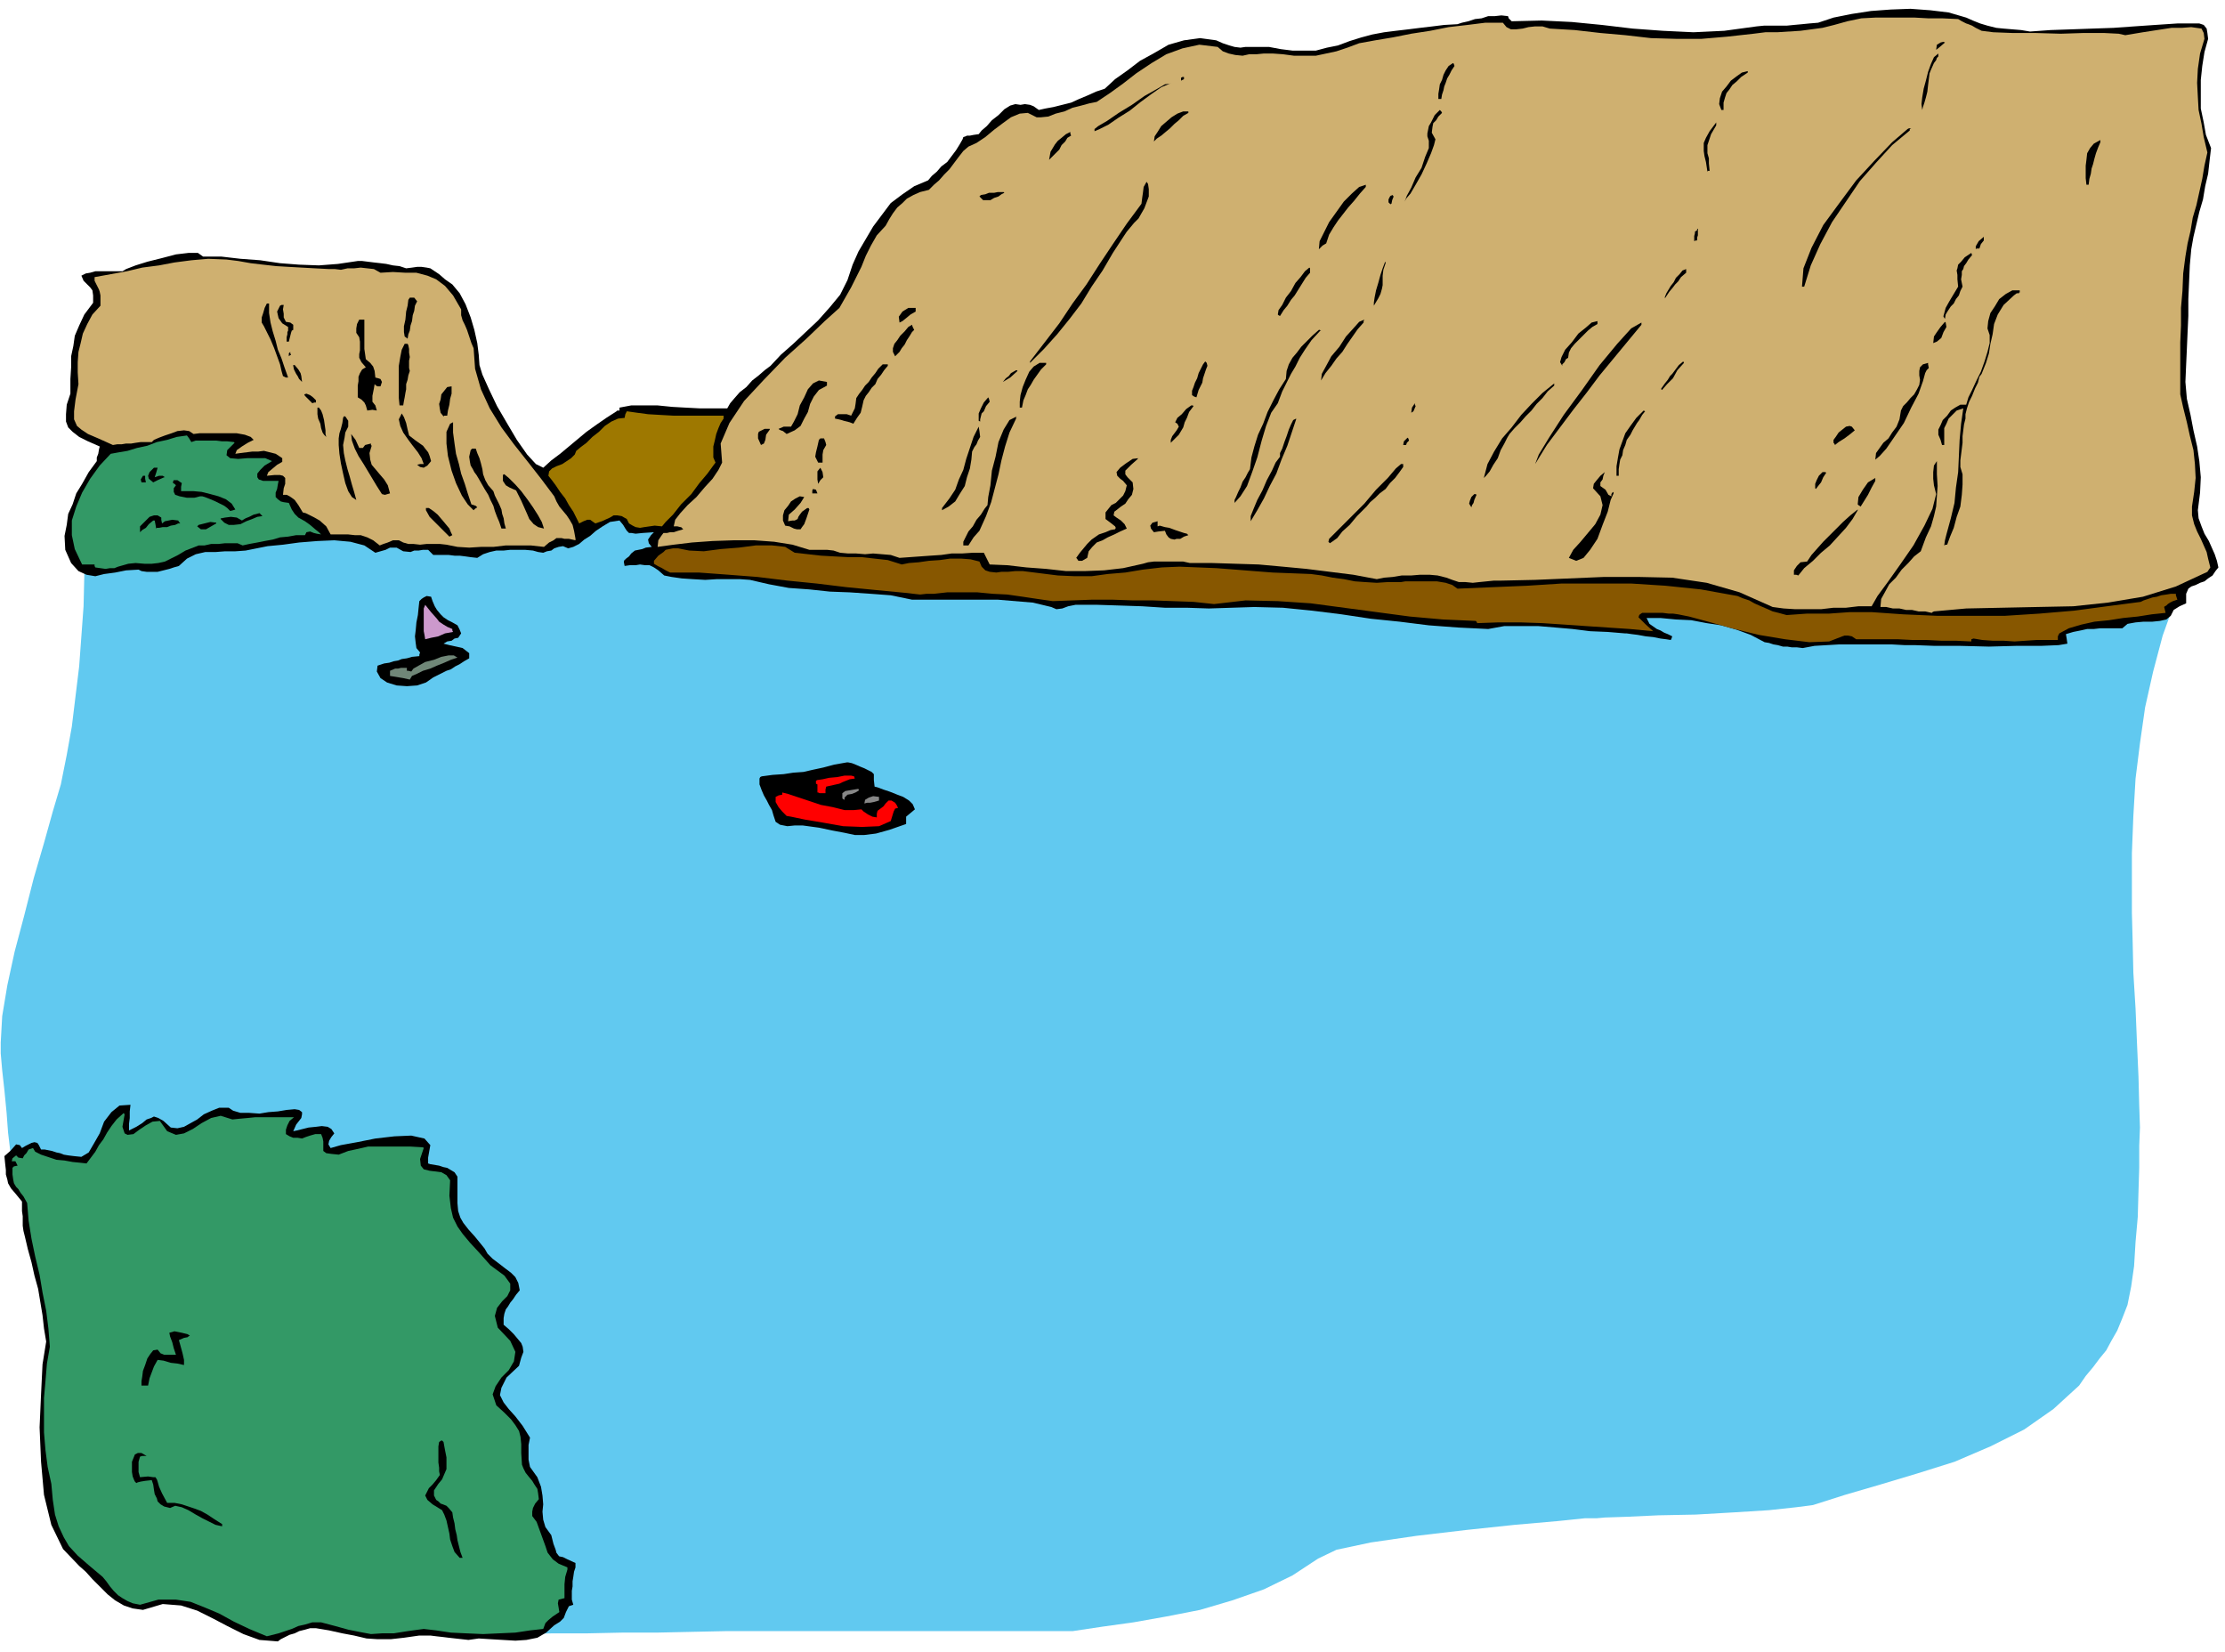 <svg xmlns="http://www.w3.org/2000/svg" width="490.455" height="364.04" fill-rule="evenodd" stroke-linecap="round" preserveAspectRatio="none" viewBox="0 0 3035 2253"><style>.pen1{stroke:none}.brush2{fill:#000}.brush3{fill:#cfb070}.brush5{fill:red}.brush8{fill:#396}</style><path d="m116 746 742-94 2110 165-18 50-13 49-11 49-7 49-6 48-3 51-2 51v81l1 38 1 44 3 49 2 48 2 45 1 39 1 30-1 25v30l-1 32-1 35-3 34-2 33-4 28-5 25-7 18-7 17-8 14-7 13-9 11-9 12-10 12-9 13-35 32-40 28-46 23-49 21-51 16-50 15-48 14-44 14-23 3-37 4-48 3-52 3-51 1-43 2-30 1-11 1h-16l-39 4-57 5-66 7-68 8-62 9-47 10-25 12-35 23-39 19-43 15-44 13-46 9-45 8-43 6-40 6H989l-47 1-46 1h-47l-47 1h-47l-46 1-692-636-1-7-2-16-3-25-2-27-3-31-3-27-2-23v-15l2-36 7-42 10-46 13-49 13-51 14-48 12-43 11-37 8-40 7-39 5-41 5-41 3-41 3-41 1-42 1-39z" class="pen1" style="fill:#61c9f0"/><path d="m3026 774-4 5-4 6-6 4-5 4-6 2-6 3-6 2-4 3-3 7v13l-9 4-8 5-4 8-6 5-9 2-10 1h-12l-11 1-11 2-7 6h-30l-9 1h-9l-9 2-10 2-10 3 1 6 1 7-12 2-24 1h-34l-37 1-39-1h-35l-27-1h-14l-18-1h-71l-17 1-17 1-16 3-8-1h-7l-6-1h-6l-7-2-6-1-6-2-6-1-19-10-19-7-21-6-20-3-21-4-21-1-21-2h-19l4 8 10 7 5 2 5 3 5 2 6 3-1 3-1 2-6-1-8-1-10-2-10-1-11-2-8-1-7-1h-2l-24-2-24-1-24-3-23-2-24-2h-46l-22 4-41-2-40-3-40-5-39-4-40-6-40-5-40-4-39-1-31 1-31 1-30-1h-30l-31-2-30-1-31-1h-30l-10 2-8 3-8 1-7-3-25-6-24-2-24-2h-117l-29-6-27-2-29-2-27-1-28-3-28-2-27-5-26-6-14-1h-31l-16 1-17-1-15-1-14-2-10-2-8-7-6-4-6-3h-6l-7-1-6 1h-8l-7 1-1-5v-2l3-3 4-3 3-4 5-4 5-1 5-1 5-2 8-1-4-5-1-5 4-6 4-4-15 1-10 1-6-1h-3l-3-3-2-3-3-5-5-6-13 2-10 6-9 6-8 7-8 5-7 6-8 4-7 2-7-3-6 1-6 2-4 3-6 1-5 2-7-1-7-2-11-1h-20l-9 1h-10l-9 2-9 3-8 5-9-1-7-1-8-1h-7l-8-1h-21l-4-4-3-3h-7l-6 1h-6l-5 2-10-1-9-5h-9l-6 3-7 2-7 2-15-10-19-5-22-2-23 1-25 2-22 3-21 2-15 3-15 3-14 1h-14l-13 1h-14l-13 3-12 6-11 10-7 2-6 2-8 2-8 2h-15l-7-1-4-2-17 1-15 3-15 2-12 3-12-2-11-5-10-11-8-18-1-19 3-15 2-15 6-13 5-15 8-13 9-16 11-15v-5l2-5 1-6 1-4-16-7-12-6-9-7-6-6-3-8v-10l1-13 5-15v-20l1-16v-15l3-14 2-14 6-14 7-15 12-16v-10l-1-7-3-4-3-3-6-6-3-7 6-3 6-1 7-2h37l5-3 13-5 16-5 20-5 19-5 17-2h13l7 5h25l26 3 27 2 27 4 26 2 27 1 26-2 27-4h6l8 1 8 1 9 1 8 1 9 2 9 1 9 3 8-1 7-1h6l7 1 5 1 6 4 6 4 8 7 10 7 10 12 8 15 7 18 5 17 4 18 2 16 1 14 4 13 9 20 11 23 14 24 13 22 14 20 12 13 10 5 11-10 12-9 12-10 12-10 12-10 14-10 13-9 14-9 1-1h3v-4l16-3h36l20 2 18 1 19 1h38l4-7 6-7 7-8 9-7 8-9 9-7 8-7 8-6 14-15 17-15 17-16 17-16 16-18 14-17 10-20 7-21 8-18 10-17 10-17 12-16 12-16 16-12 16-11 19-8 5-6 7-6 6-7 8-6 6-8 6-8 5-8 4-7 1-3 3-1 2-1h4l5-1 7-1 4-5 7-6 7-8 9-7 8-8 8-5 7-2 7 1 6-1 7 1 5 2 7 5 9-2 11-2 12-3 12-3 11-5 12-5 11-5 12-4 14-13 17-12 17-13 20-11 19-11 21-6 22-3 22 3 9 4 9 3 7 2 8 1 7-1h32l16 3 16 2h32l15-4 15-3 16-6 16-5 15-4 16-3 16-2 17-2 16-2 17-2 16-2 18-1 6-2 9-2 9-3 9-1 9-3h9l9-1 9 1 1 3 4 4 41-1 41 2 41 4 42 5 41 3 42 2 42-2 44-6 10-1h31l10-1 11-1 10-1 12-1 21-7 25-5 26-4 27-2 27-1 27 2 25 3 24 7 9 4 10 4 10 3 12 3 10 1 12 1 12 1 12 2 28-2 29-1 28-1 29-1 28-2 29-2 30-2h30l6 2 4 5 1 6 1 8-5 18-3 19-2 19v39l4 19 3 17 7 18-2 17-2 18-4 17-3 18-5 17-4 17-4 17-3 17-2 22-1 23-1 23v23l-1 22-1 23-1 22-1 23 2 23 5 22 4 21 5 22 3 20 2 22-1 21-3 24 1 11 4 11 4 10 6 10 4 9 4 9 3 9 2 9z" class="pen1 brush2"/><path d="m3015 774-2 3-2 3-43 20-45 14-48 8-47 5-50 1-48 1-48 1-44 4-2 1-1 1-9-2h-9l-9-2h-8l-9-2h-9l-9-2h-8l1-11 5-9 6-11 9-9 8-11 9-9 8-9 9-7 7-19 7-15 4-14 3-13 1-14 1-14-1-16v-18l-4 6-1 9v9l1 9 3 12-5 20-11 23-15 27-18 26-17 24-14 19-8 14h-18l-17 2h-17l-17 2h-35l-16-1-15-2-45-20-45-13-47-7-46-1h-47l-47 2-47 2-46 1h-10l-10 1-10 1-9 1-10-1h-9l-9-3-8-3-12-3-11-1h-13l-12 1h-13l-12 2-12 1-10 2-32-6-32-4-32-4-32-3-33-3-32-1-32-1h-30l-9-2h-40l-8 1-7 2-27 6-26 3-26 1h-26l-27-3-27-2-26-3-24-1-4-8-4-8h-15l-15 1h-14l-14 2-15 1-14 1-14 1-14 1-12-4-12-1-12-1-11 1-12-1h-11l-11-1-9-3-9-1h-24l-23-7-25-4-27-2h-28l-29 1-28 2-25 3-22 3 1-9 4-6 3-4h5l4-1h5l6-2 7-2-3-3h-1l-4-1h-5l2-9 7-9 10-11 12-11 11-13 11-12 8-12 5-10-2-26 12-28 20-30 27-29 29-30 29-26 25-24 20-18 8-14 8-14 7-14 7-14 6-15 7-14 8-14 12-13 5-9 5-8 6-8 7-6 6-6 9-5 9-4 12-3 7-7 7-6 7-8 7-7 6-8 6-8 7-9 7-6 11-5 12-8 12-10 12-9 11-8 12-5 11-1 12 6h6l10-1 10-4 12-3 11-5 12-3 11-3 10-2 18-12 18-13 18-14 21-14 20-12 22-8 23-5 25 3 7 6 8 3 9 2 10 1 9-2h10l10-1h12l14 1 15 2h30l14-3 14-3 15-5 16-6 22-4 24-4 25-5 26-4 25-5 26-3 24-3h24l5 6 6 3h7l9-1 8-2 9-1h10l10 3 34 2 35 4 34 3 35 4 34 1h35l35-3 36-4 16-2h16l16-1 16-1 15-2 15-2 16-4 18-5 19-4 19-1h54l18 1h19l22 1 5 3 6 3 3 1 5 2 5 3 8 4 16 2 26 1h31l35 1 31-1h28l20 1 9 2 12-2 12-2 13-2 13-2 13-2h14l13-1 14 2 3 6 1 8-6 20-3 21-1 19 1 19 1 18 4 19 3 18 5 21-4 18-3 18-4 18-4 18-5 17-3 18-4 17-3 18-3 23-1 24-2 23v24l-1 23v71l4 18 5 20 4 18 5 20 2 19 1 19-2 19-3 20v12l3 12 4 10 5 10 4 9 4 9 2 9 3 12z" class="pen1 brush3"/><path d="m2970 818-6 2-4 2-3 2-2 2-2 1-1 1 1 4 1 4-19 2-19 3-20 2-19 3-20 2-18 4-17 5-13 7-2 4v5h-29l-15 1-15 1-15-1h-15l-14-1-12-2-3 1v3l-21-1h-20l-20-1h-19l-20-1h-57l-6-4-5-1h-5l-3 1-18 7-27 1-33-4-36-6-37-9-32-9-26-7-15-3-7-1h-6l-8-1h-28l-3 2-1 1-1 3 10 10 10 9-32-3-30-2-30-2-29-2-30-2-30-1h-30l-29 1-1-2-1-1-45-2-45-4-45-6-45-6-45-6-45-3-44-1-43 5-28-3-28-1-28-1h-27l-28-1h-27l-27 1-27 1-21-3-20-3-21-3-20-1-21-2h-41l-18 2h-10l-9 1-9-1-8-1-42-4-41-4-41-5-40-4-41-5-39-3-41-3h-39l-6-3-5-3-6-3-5-3v-4l6-7 7-5 3-3 5-1 5-1h7l15 3 20 1 23-3 25-2 23-3h22l18 2 13 8 18 2 18 2 18 1 19 1h18l18 2 18 2 19 6 10-2 13-1 14-2 15-1 14-2h15l13 1 12 3 3 7 5 5 6 2 9 1 7-1h9l10-1h10l24 3 24 3 23 1h23l22-3 24-2 24-4 26-3 24-1 25 1 25 1 26 2 25 2 26 2 26 1 26 1 15 2 15 3 15 2 15 3 14 1 16 1 15-1h18l6-1h43l12 2 9 3 7 5 47-2 48-2 47-3h95l47 3 48 5 50 9 7 3 9 3 7 4 9 4 7 3 9 4 8 2 11 3 14-1 14-1h30l14-1 14-1h30l43 3 46 2h93l47-3 47-4 45-6 46-6 4-2 6-2 6-2 6-1 6-2 7-1 6-1h7v2l2 6z" class="pen1" style="fill:#875700"/><path d="m2865 194-3 7-3 8-2 7-2 8-2 6-1 7-2 7-1 8h-3l-1-9v-17l1-8 1-9 4-7 5-6 9-5v3zm-110 205h-1v1h-3l-4 3-14 13-8 13-5 13-2 14-3 13-2 13-4 13-6 15-3 4-2 8-4 8-4 10-4 8-3 9-2 8v6l-2 8-1 8-1 8v9l-1 8-1 8-1 8v9l3 10v14l-1 14-2 16-5 14-4 15-5 12-4 11h-2l-2 1 1-7 2-8 6-22 5-21 2-21 3-21 1-22 1-22 2-22 3-21-9 3-6 6-5 5-3 7-3 6v23h-3l-2-7-3-7v-7l3-6 3-7 6-6 5-7 6-4 7-4h8l3-10 5-10 6-13 6-12 5-14 4-13 3-12v-11l-3-9 1-10 3-11 6-9 6-10 9-7 9-5h10v3zm-49-71-4 5-2 6h-4l-1 1v-4l4-7 7-6v5zm-16 20-5 6-3 5-3 4-1 4-2 3v5l-1 6 2 10-3 6-2 6-4 5-3 6-4 4-4 6-3 5-1 6-2-3v-1l3-11 5-9 6-10 6-10-1-10v-6l-1-6 1-3 1-5 4-4 5-6 9-6 1 3zm-35 98-4 7-3 8-6 5-5 2 1-9 4-6 5-7 6-7 1 1 1 6zm-2-388-7 6-5 4 1-7 5-3 4-1 2 1zm-9 19-2 2-1 3-3 4-4 9-2 5-1 8-1 8-1 9-2 8-2 7-2 6-1 4-1-8 1-9 2-12 3-11 3-12 4-11 4-9 6-5v4zm-13 425-3 3-2 4-3 11-6 17-10 19-10 21-13 19-11 16-9 10-6 5 1-9 5-7 5-7 7-6 5-8 6-8 4-10 2-12 3-6 5-5 5-6 5-5 4-7 3-6 1-7-1-6v-6l1-5 4-4 7-2v2l1 5zm-26-324-24 20-22 24-22 25-19 28-19 28-16 30-13 29-9 29h-3l2-25 11-28 16-31 22-30 23-31 25-27 24-25 21-18 2-1h3l-2 1v2zm-47 478-5 9-5 10-5 8-5 8-3-2-1-1 1-10 6-10 7-10 10-6v4zm-24 40-7 12-9 12-11 12-11 12-12 10-11 11-12 10-8 10-3-1h-3v-6l4-6 5-5 9-1 6-9 8-9 8-9 9-9 9-9 9-9 10-9 10-8v1zm-4-109-6 5-8 6-8 5-5 4-1-2-1-1v-4l3-4 4-6 5-4 5-4 5-1 3 1 4 5zm-39 58-4 6-3 7-4 5-3 4-1-1v-6l2-5 3-6 5-5h4l1 1zM2384 99l-9 6-6 6-6 5-4 6-4 5-2 6-2 7v10h-3l-3-8 1-8 3-9 6-7 6-8 8-6 7-5 8-2v2zm-43 72-7 12-3 9-2 6v11l2 7v7l1 10h-2l-1 1-2-13-2-8-1-7v-11l3-7 5-9 9-12v4zm-25 150-1 3v4h-2l-2 1v-7l1-4v-2l3-2v-2h1v9zm-16 51-7 6-4 6-4 4-3 4-5 6-6 9v-2l2-5 3-5 3-5 4-5 3-6 5-5 4-5 5-2v5zm-3 123-9 10-6 11-8 8-7 8-1-1v-1l5-7 4-5 3-5 3-3 3-4 3-4 3-4 6-5 1 2zm-53 66-4 5-4 7-3 4-3 5-3 5-3 6-5 7-2 7-3 7-1 7-3 6-1 6-1 7v9h-3v-13l2-12 2-11 4-11 4-11 7-10 8-11 10-10 2 1zm-5-118-19 23-19 23-19 23-18 24-18 23-18 24-18 24-16 26 5-13 14-23 20-31 25-34 24-34 24-29 19-21 14-8v3zm-38 230-4 9-4 16-7 18-7 19-10 15-9 11-10 4-10-4 6-11 10-11 10-12 10-12 7-13 3-13-3-12-10-11 1-6 4-5 5-6 6-5-2 5-1 5-3 4v5l7 5 4 7 2 1 2 1v-3l2-3 1 1v1zm-22-231-7 4-6 5-6 6-6 6-6 6-5 6-3 6-1 7-3 2-2 4-3 3v2l-3-5 2-7 5-10 9-10 9-12 10-8 8-7 8-2v4z" class="pen1 brush2"/><path d="m2176 729-7 9-7 9-7 7-6 8-1-2-1-1 9-12 7-8 4-7 4-3 3-4h2v4zm-56-203-9 8-7 9-8 8-7 9-8 8-7 8-8 8-7 8-3 5-4 8-5 9-4 11-6 9-5 9-5 6-3 3 5-19 9-17 11-18 13-15 13-17 14-15 15-15 16-13v3zm-106 149-3 7-1 4-2 3-1 3-3-5 1-4 2-5 4-4h2l1 1zm-30-585-4 6-3 6-3 5-2 6-2 5-1 5-2 6-1 6h-4v-7l1-6 1-7 3-6 2-7 3-6 4-6 6-4 1 1 1 3zm-17 64-5 5-3 5-4 4-1 5-1 8 5 9-2 8-4 11-6 14-7 15-8 14-7 12-6 7-2 4 3-8 6-11 6-14 8-13 5-15 5-12v-10l-2-6v-4l1-5 1-5 3-5 5-10 7-7 2 2 1 2zm-36 400-3 7-3 2 1-7 4-6v2l1 2zm-9 47-3 3-1 3h-4l1-5 5-5 1 1 1 3zm-8 36-5 7-6 8-7 7-6 8-8 6-6 6-7 6-5 6-13 13-10 12-10 9-7 9-7 5-3 2-2-2 1-4 5-5 11-11 15-15 17-17 16-19 16-16 11-13 7-6h3v4zm-13-369-2 5-1 5h-1v1l-3-3v-4l2-4 1-1 3-1v1l1 1zm-11 91-3 9-1 8v13l-1 5-2 7-3 6-6 10v-4l1-7 2-10 3-10 3-11 3-9 3-8 3-3-2 2v2zm-27-104-8 9-8 10-8 9-7 9-7 9-6 9-6 10-4 12-5 3-5 5 1-11 6-12 7-14 10-14 10-14 11-11 10-9 9-3v3zm-3 185-8 9-7 10-7 10-7 11-8 9-7 10-8 10-6 10 1-9 6-11 7-13 11-13 9-14 10-11 8-9 7-3-1 2v2zm-59 11-12 13-9 13-7 11-6 12-6 10-6 12-6 12-6 16-9 13-7 18-6 20-6 23-7 20-7 19-9 14-8 9v-4l2-4 3-7 3-6 3-8 4-6 3-6 3-5 2-16 4-15 5-16 7-15 6-16 8-16 8-15 9-14 1-11 3-9 5-9 6-7 6-8 7-7 8-8 9-8h1l2 1h-1zm-14-79-6 7-5 8-5 8-5 8-5 6-5 8-5 6-5 8-2-1-1-1 1-6 5-7 5-10 7-9 6-11 7-8 6-8 6-5 1 1v6zm-19 200-6 18-6 18-8 19-7 19-9 17-8 17-9 16-9 15v-7l4-10 5-12 7-13 6-14 7-13 5-11 6-8v-5l3-6 3-9 3-8 3-9 3-7 3-6 4-2v1zm-121-73-2 5-2 6-2 6-1 6-5 10-3 10-3-1-3-2v-6l2-5 2-6 3-6 2-7 3-6 3-6 3-4 2 2 1 4zm-19 55-6 8-3 8-3 6-2 7-3 5-3 5-5 5-6 6v-4l2-5 3-4 3-4 3-5-2-4-3-2 3-6 6-5 6-7 7-5h2l1 1zm-7 176-6 2-5 3h-5l-3 1-5-1-3-2-3-4-2-5-9 1-6 1-4-5-1-4 3-4 7-2v7l3-1 7 2 6 1 8 3 6 2 6 2 4 1 2 2zm0-576-7 4-6 6-6 5-6 6-6 5-6 5-6 4-4 4 1-7 4-6 5-8 7-6 7-6 8-5 8-3h7v2zm-6-46-2 1-2 1v-4l2-1h2v3zm-19 6-12 5-13 9-15 11-15 12-16 10-13 9-12 6-7 3v-3l5-4 12-7 16-11 18-11 17-12 16-9 12-7 8-1h-1zm-29 154-3 8-3 8-4 7-4 7-6 6-5 6-5 6-4 6-15 23-14 24-15 22-14 23-16 21-17 21-18 20-19 19v-2l20-26 20-26 18-27 19-26 18-28 18-27 19-28 20-27 1-8 1-7 1-8 4-7 2 3 1 7v10zm-15 358-9 8-8 8v5l3 4 3 3 4 4 1 9-2 8-5 6-4 6-6 4-5 4-4 3-1 5 4 3 6 4 5 5 3 6-9 4-8 4-9 4-7 4-8 3-6 6-5 6-2 9-7 4h-5l-2-3-1-1 5-7 5-6 5-6 6-6 10-7 9-3 7-3 6-1 1-2-1-2-5-4-8-6v-9l4-5 4-5 6-3 5-5 5-5 3-6 2-8-5-6-4-3-4-4-1-5 5-6 8-6 9-6 8-1h-1v1zm-91-441-5 3-3 5-5 5-3 6-9 9-5 5 2-11 6-10 4-5 5-4 6-5 6-3v2l1 3zm-34 312-7 7-5 7-5 7-4 7-4 6-3 8-3 7-2 10h-3v-8l1-9 3-11 4-10 5-11 6-7 8-5h10-1v2zm-39 9-10 9-10 6 4-5 4-3 3-4 7-4h1l1 1zm-2 65-9 19-6 19-5 19-4 19-5 19-5 19-7 19-9 20-8 9-7 11h-7v-5l3-6 4-8 6-7 5-9 6-7 5-8 4-5 1-11 3-16 2-20 5-19 4-20 7-17 8-13 10-5-1 1v2zm-16-308-4 2-4 3-6 2-5 3h-10l-5-5 2-2 6-1 5-2h7l5-1h8l1 1zm-20 285-5 6-3 7-3 3-1 4-1 4v3l-2-1v-10l3-7 4-8 6-7 1 2 1 4zm-13 48-3 5-2 5-3 4-3 6-1 11-2 12-4 12-3 12-7 11-6 10-9 7-9 5v-3l10-13 8-12 5-14 6-13 4-15 5-15 5-15 7-14 1 6 1 8zm-88-171-7 4-6 5-5 4-4 2-1-8 5-7 8-5h10v5zm-1 679-6 5-6 5v10l-23 8-18 5-16 2h-13l-14-3-16-3-19-4-22-3h-11l-10 1-10-2-6-4-3-9-2-7-4-7-3-6-4-7-3-7-3-8v-8l1-2 2-1 15-2 15-1 13-2 14-1 13-3 14-3 15-4 17-3h2l5 1 5 2 7 3 5 2 6 3 4 2 3 3v8l1 9 4 1 8 3 9 3 10 4 8 3 8 5 5 5 3 7zm-1-654-3 3-3 5-4 6-3 6-4 5-3 5-3 3-3 3-3-6v-5l2-6 4-5 4-6 6-6 5-6 5-3 1 3 2 4z" class="pen1 brush2"/><path d="m1225 1102-4 1-2 4-4 13-16 7-23 1-26-1-28-5-24-4-19-4-6-1-6-6-5-6-4-7v-7l4-2 5-1v-3l8 2 12 4 15 5 18 6 16 3 16 4h13l10-1 3 3 6 4 6 3 6 1v-5l1-4 4-3 4-3 3-4 4-4h4l5 3 2 3 2 4z" class="pen1 brush5"/><path d="m1211 499-5 6-4 6-5 6-3 7-5 5-4 6-4 5-3 6-2 9-2 8-5 7-5 8-5-2-4-1-4-1-3-1-4-1-5-1v-3l4-3h12l6 2 3-6 2-4 1-6 1-8 4-6 4-5 4-6 5-5 4-6 5-6 4-6 6-6h7v2z" class="pen1 brush2"/><path d="m1199 1092-7 2-5 1h-4l-4 1 1-5 5-3 6-2 8 1v5zm-27-14-5 3-5 2-6 1-3 3-1 1v3l-2-1-1-1v-7l4-3 6-1 6-1 6-1v1l1 1z" class="pen1" style="fill:#878787"/><path d="m1166 1062-7 1-5 2-5 2-4 2-9 2-9 2-1 4v5h-8l-2-1h-1v-11l-2-1v-4l2-1 7-1 9-2 11-1 10-2h9l4 1 1 3z" class="pen1 brush5"/><path d="m1128 526-11 6-7 9-5 10-3 11-5 9-5 10-8 6-11 5-5-4-3-1-2-1-1-1 7-3h10l4-7 5-10 3-12 6-11 5-11 7-8 8-4 11 2v5zm-1 81-4 7-1 6v11h-6l-4-8 1-6 2-8 2-9 2-2h5l2 5 1 4zm-4 44-4 4-3 5-1-6v-11l4-5 3 6 1 7zm-8 22h-7v-4l1-2 4 1 2 5zm-11 22-4 12-3 8-3 4-2 3h-5l-4-1-6-3-6-1-3-7v-7l2-7 5-6 4-6 6-4 6-3 6 1-5 8-8 9-8 7-1 9 6-1h3l2-1 2-1 1-3 2-3 3-4 7-5h2l1 2zm-54-109-5 7-1 7-2 5-4 2-4-9v-6l1-3 4-2 4-2h7v1z" class="pen1 brush2"/><path d="m987 571-4 6-3 7-3 8-2 9-2 8v15l3 7-3 4-8 11-11 13-11 15-14 14-11 14-10 10-5 6-10-1-7 1-7 1-6 1-6-1-4-2-5-3-3-6-7-4-6-1h-5l-5 3-11 5-9 3-7-5h-4l-5 2-6 3-4-8-4-8-6-9-5-9-7-9-6-9-6-8-4-5 1-6 4-4 6-3 8-3 6-4 6-4 5-5 2-5 6-5 8-6 8-8 9-7 8-8 9-6 9-4 9-1 1-5 2-4 14 2 15 2 17 1 18 1h68v4z" class="pen1" style="fill:#9e7800"/><path d="m884 768-5-1h-5l-5-1-2-1 6-5 9-2 1 5 1 5zm-99 1370-2 6-1 7-1 6v7l-1 6v12l2 7-3 1-3 1-4 8-3 8-5 5-8 5-11 10-12 7-15 3-15 1-17-1-17-1-16-1-14 2-9-1-9-1-9-1-8-1-9-1-8-1h-15l-21 3-18 2h-18l-15-1-17-4-16-3-18-4-18-3h-8l-7 2-8 2-6 3-7 2-6 3-6 3-4 3-25-2-22-8-22-11-19-10-22-11-22-7-25-2-27 8-14-2-12-4-12-7-10-8-11-11-10-10-9-10-9-8-22-23-16-33-10-41-4-45-2-47 2-45 2-41 5-31-3-18-2-18-3-18-3-18-5-18-4-18-5-18-4-17-2-8-1-7v-13l-1-7v-13l-9-11-6-7-4-7-1-5-2-7v-6l-1-9-1-10 8-7 8-9 5 1 3 4 5-3 8-4 4-1 4 1 2 3 3 6h5l5 1 5 1 6 2 5 1 5 2 6 1 8 1 10 1 10-6 7-12 8-14 6-16 10-13 11-9 15-1-1 9v9l-1 8v9l10-5 8-5 6-5 6-2 4-2 6 2 7 4 10 9 9 1 9-2 9-5 9-5 9-7 11-5 10-4h13l6 4 10 3h12l14 1 12-2 13-1 12-2 11-1 6 1 4 3v3l-1 5-7 9-4 9 5-1 8-2 8-2 10-1 8-1 8 1 5 3 4 6-4 5-3 5-1 5 3 5 14-4 22-4 25-5 26-3 23-1 18 4 8 9-3 17v8l3 1 6 1 6 1 6 2 5 1 5 3 5 3 4 6v36l1 11 3 9 4 7 7 9 9 10 13 16 4 7 7 7 8 6 9 7 8 6 6 6 4 8 2 10-5 6-4 6-4 5-3 5-3 4-2 6-1 6v9l7 6 7 7 5 6 5 6 2 5 1 7-3 8-3 11-17 16-7 14-2 10 5 10 7 9 9 10 10 13 10 16-2 10v20l2 10 10 14 5 13 2 12 1 12-1 10 1 11 3 10 8 11 3 12 3 8 1 4 3 4 1 1 5 1 6 3 11 5v6z" class="pen1 brush2"/><path d="M785 735v2l-9-2h-6l-4-1h-7l-4 3-6 3-7 6-18-2h-34l-17 2h-17l-16 1-16-1-15-3-9-1h-18l-9 1-9-1h-7l-7-2-6-3h-8l-7 3-6 2-5 2-9-7-8-4-9-3h-8l-9-1h-24l-6-11-9-8-7-4-6-3-6-3-4-1-6-10-5-7-4-3-3-2-4-2h-5l1-9 2-6v-8l-3-3-4-1h-8l-10 1 2-5 6-5 6-5 7-4v-5l-9-6-8-2-8-2-8 1h-8l-8 1-8 1-7 1 2-5 7-5 8-5 8-4-4-4-8-3-11-2h-51l-8 1-6-4-7-1-9 1-8 3-9 3-8 3-7 3-3 3h-15l-7 1-6 1h-7l-6 1h-6l-6 1-20-9-14-6-9-6-6-5-4-9v-11l2-16 4-21-1-16v-14l1-14 3-12 3-13 6-13 7-13 11-12v-14l-1-5-1-3-2-4-2-4-2-4v-5l22-4 22-4 21-5 23-3 21-4 23-3 23-2 25 1 16 2 17 3 17 2 18 2 17 1 18 1 18 1 19 1h8l8 1 9-2h9l9-1 9 1 9 1 9 5 17-1 17 1h15l15 4 12 5 12 9 11 13 11 19v8l2 7 3 6 3 7 2 6 2 6 2 6 3 7 2 28 8 28 12 26 16 26 17 23 19 24 18 23 18 24 3 7 4 7 5 6 5 6 4 6 4 7 2 8 2 11z" class="pen1 brush3"/><path d="m774 2141-3 10-1 10v19l-8 2-1 5 1 6 1 6-9 6-6 5-4 4-3 8-18 2-20 3-22 1-22 1-23-1-21-1-20-3-17-2-22 3-19 3h-16l-15 1-16-3-15-3-18-5-19-5h-12l-10 3-9 2-9 4-9 3-9 3-8 2-8 2-24-10-21-10-20-11-19-8-20-8-20-3h-24l-25 7-10-2-7-3-7-4-6-4-6-6-5-6-5-7-5-6-19-16-15-13-12-13-7-12-7-15-5-16-3-20-2-22-5-23-3-23-2-24v-47l2-23 2-24 4-23-2-25-3-24-5-25-4-24-6-25-5-24-4-25-2-24-5-9-4-5-3-5-3-3-3-5-1-5-1-7v-9l2-2 5-1-3-6h-5l1-4 5-4 3 3 6 1 2-4 3-3 3-5 6-2 3 5 8 4 9 3 12 4 11 1 11 2 10 1 9 1 6-8 6-8 5-9 6-8 5-9 6-9 7-9 10-9v1l1 1-3 17 3 9 4 2 8-1 8-6 9-6 9-5 10-1 10 14 12 5 11-2 12-6 12-8 13-7 13-3 16 5 10-1 11-1 10-1h53l-6 5-3 6-2 6v6l5 3 5 2h6l6 1 5-2 6-2 7-2h8l2 5 1 5v13l4 3 7 1 10 1 13-5 14-3 13-3h58l17 1 1 1-5 15 1 9 4 5 8 2 8 1 8 1 7 4 5 7-1 21 2 17 3 13 6 12 7 10 10 12 12 13 16 18 19 14 8 11v9l-4 8-7 7-7 9-3 11 4 16 17 18 7 15-2 13-7 12-10 10-8 12-4 11 5 15 11 10 9 9 6 8 5 8 2 8 1 10v12l1 16 2 5 3 6 4 5 5 6 3 5 4 6 1 6 1 8-5 6-3 6-1 5v6l6 8 4 11 4 11 4 11 3 9 7 9 8 6 12 5v3z" class="pen1 brush8"/><path d="m742 721-8-2-6-4-6-7-3-7-4-9-4-9-4-8-3-6-9-4-5-3-4-6v-8l1-1h1l6 5 9 9 8 9 9 12 7 10 7 11 5 9 3 9zm-52 0h-6l-3-9-3-7-3-8-2-7-4-8-3-7-5-8-4-7-4-7-3-5-3-4-2-4-3-5-1-5-1-7 2-9 2-2h5l2 6 3 7 2 7 2 8 1 7 3 8 4 7 7 8 2 6 3 6 3 6 3 7 1 6 2 6 1 7 2 7zm-39-29-3 2-2 2-8-8-8-12-8-17-6-17-5-20-2-17v-16l5-11 2-1 2-1v14l2 15 2 14 4 14 3 13 5 14 4 13 5 15 6 2 2 2zm-11 206-7 4-6 4-6 3-6 4-6 2-6 3-6 3-6 3-10 7-12 4-14 1-14-1-13-4-9-6-5-9 1-8 9-3 7-1 6-2 6-1 5-2 7-1 7-2 10-1v-2l1-3-5-6-1-7-1-9 1-8 1-11 2-10 1-10 1-9 3-3 3-2 4-2 6 1 2 6 3 7 3 5 5 6 4 4 6 4 6 3 7 4 3 6 2 5-2 3-2 3-5 1-4 3-6 1-5 3 8 2 9 2 9 2 9 7v7zm-9 1227h-4l-7-8-3-8-3-9-1-8-2-9-2-9-3-8-3-6-13-8-7-6-3-6 2-4 3-6 5-5 5-6 5-7-1-5v-5l-1-7v-22l1-6 3-2h1l2 2 2 11 2 10v16l-3 7-3 7-5 6-6 9v7l3 6 3 2 3 3 3 1 5 2 3 3 5 6 1 7 2 8 1 8 2 8 1 7 2 8 2 8 3 8z" class="pen1 brush2"/><path d="m624 897-9 3-9 4-10 4-9 4-10 3-8 4-7 3-3 5-9-2-6-1-6-1-6-1v-7l7-3h4l4-1h8v4h2l4 1 3-4 7-4 9-5 12-3 10-4 10-2h7l5 3z" class="pen1" style="fill:#708778"/><path d="m618 862-11 2-9 4-10 2-8 2-1-6-1-5v-31l2-5 8 10 8 9 3 4 6 4 5 3 7 3v2l1 2z" class="pen1" style="fill:#c9c"/><path d="m617 730-2 1-2 1-9-9-9-9-9-9-5-9v-3h4l6 4 6 5 6 7 5 6 5 6 2 5 2 4zm-1-193-2 7-1 8-2 8-1 7h-4l-1 1-4-5-1-5-1-7 2-6 1-7 4-5 4-5 6-1v10zm-28 92-5 6-5 3-5-1-4-3 4-1h5l-3-8-5-8-7-9-6-8-7-10-4-9-2-9 4-8 3 5 3 8 2 9 2 8 9 7 10 7 3 4 4 5 2 5 2 7zm-19-218-3 6-1 7-2 6-1 8-2 6-1 7-2 5-1 6-4-3-1-6v-8l2-9 1-11 2-8 1-8 2-3h6l4 5zm-10 95-2 6-1 6-2 6v7l-1 5-1 6-1 5-1 6h-5l-1-10v-44l2-12 2-10 4-8h4l1 2 1 5v5l1 6-1 5v10l1 4zm-27 167-7 2-4-1-7-11-6-10-6-10-6-10-7-11-5-10-4-11-1-9 6 8 5 11h5l3-4 8-2v2l1 1-3 10 1 9 2 7 6 7 5 6 6 7 5 8 3 11zm-11-152-1 3-1 3h-4l-2-1-2-2-1 6-1 5-1 5v8l4 5 2 7-6-1-7 1-2-7-2-4-4-4-5-3v-16l1-6v-6l2-5 3-5 5-3-6-7-3-6v-5l1-5v-12l-1-6-4-6v-6l1-6 3-6h7v40l1 7 1 7 6 5 4 5 2 6 1 9 4 1 3 1 1 2 1 2z" class="pen1 brush2"/><path d="m503 521-1 2-1 3h-1l-1 1-1-7 3-5h2v6zm-17 161-6-4-5-8-4-11-3-13-3-14-2-13-1-12v-9l1-7 2-6 2-8 1-7 1-2h2l4 6v8l-4 8-1 7-2 10 1 11 2 10 3 12 3 10 3 11 3 10 3 11zm-41-86-3-3-2-3-2-6-1-6-3-7-1-6v-9h2l3 4 2 5 2 8 1 7 1 7v5l1 4z" class="pen1 brush2"/><path d="m438 729-6-1-4-1-5-2-5 1-1 2-1 2h-12l-11 2-11 1-10 3-11 2-10 2-11 2-9 2-7-3h-17l-9 1h-10l-9 2h-8l-5 2-13 5-10 6-10 5-8 4-9 2-9 1h-10l-12-1-10 1-7 2-7 2-5 2h-6l-6 1-7-1-7-1-1-2v-2h-17l-10-21-4-19v-20l6-19 8-19 11-19 13-18 15-16 11-2 12-2 13-4 14-3 13-5 14-3 13-4 14-2 3 4 3 5 6-2h28l8 1h7l9 1 1 1-10 10-1 7 5 4 11 1 12-1h25l9 4-10 6-6 6-4 5v5l2 3 6 2h21l-1 5-1 6-2 5v6l3 3 4 3 4 1 7 1 4 9 4 6 5 5 9 5 7 5 7 6 5 4 3 3z" class="pen1 brush8"/><path d="M431 549h-2l-3 1-5-5-3-3-2-2-1-2 3-1 5 2 4 3 4 4v3zm-19-28-4-4-2-4-2-3-1-2-2-4-1-5v-1h2l5 6 3 5 1 4 1 8zm-12-71-2 1-1 3-1 4-2 8h-3v-6l1-4v-3l1-2v-5l-8-5-5-7-2-9 4-8 2-1h3l-1 6 1 6v5l3 6 6 1 4 3v7zm-3 34-2 1-1 1v-4l2-2v2l1 2zm-4 31h-3l-4-2-2-7-2-9-4-11-4-11-5-12-5-10-4-8-3-5v-7l2-6 2-7 3-6h3v13l2 13 3 12 4 13 3 12 5 12 4 12 5 14zm-35 189-7 1-7 3-8 3-8 4-9 1h-7l-6-3-5-5v-1h1l5-1 8-1 8 1 7 4 5-3 5-2 6-3 8-2 2 2 2 2zm-37-9-3 1-4 1-4-4-4-3-6-3-6-3-7-3-5-2-6-2h-3l-8 2h-10l-10-2-6-2-2-4v-5l3-4-2-2-2-1v-2l1-2h5l6 4-1 5v6h17l11 1 12 3 11 3 10 4 8 6 5 8zm-18 1387-9-2-8-4-10-5-9-5-10-6-9-4-9-2-7 3-8-2-5-3-4-4-1-4-3-6-1-6-1-7-2-6-9 1-6 1-4 1-2 1-2-2-1-2-2-5-1-6v-14l2-5 2-5 4-2h5l7 4h-6l-3 1-2 7v14l2 7 11-1 7 1h3l2 3 1 3 2 7 4 9 7 13h10l10 2 9 3 9 3 8 3 9 5 9 6 11 7v3zm-8-1368-7 4-7 4h-7l-5-4 2-2 8-2 8-2 8 1v1zm-36 1108-2 1-1 1-5 1-7 3 2 7 3 11 2 9v7l-9-2-9-1-10-3-8-1-5 9-3 8-3 8-2 10h-9v-6l1-6 1-8 3-8 3-9 4-6 4-5 6-1 4 5 5 2h16l-3-9-2-8-3-8-1-5 7-2 10 2 8 2 3 2zM246 714h-3l-4 2-6 1-5 2h-6l-5 1h-3l-1 1-1-6-1-5h-2l-6 5-4 5-5 3-3 3v-8l8-8 5-5 6-2h5l5 3v3l1 5 4-3 5-1 5-1 8 1 2 3 1 1zm-22-63-9 4-6 3-6-5-1-4 2-5 6-6h5l-2 7-2 6 6-2h5l3 2h-1zm-25 7h-6l-1-4 3-5h3v4l1 5z" class="pen1 brush2"/></svg>
